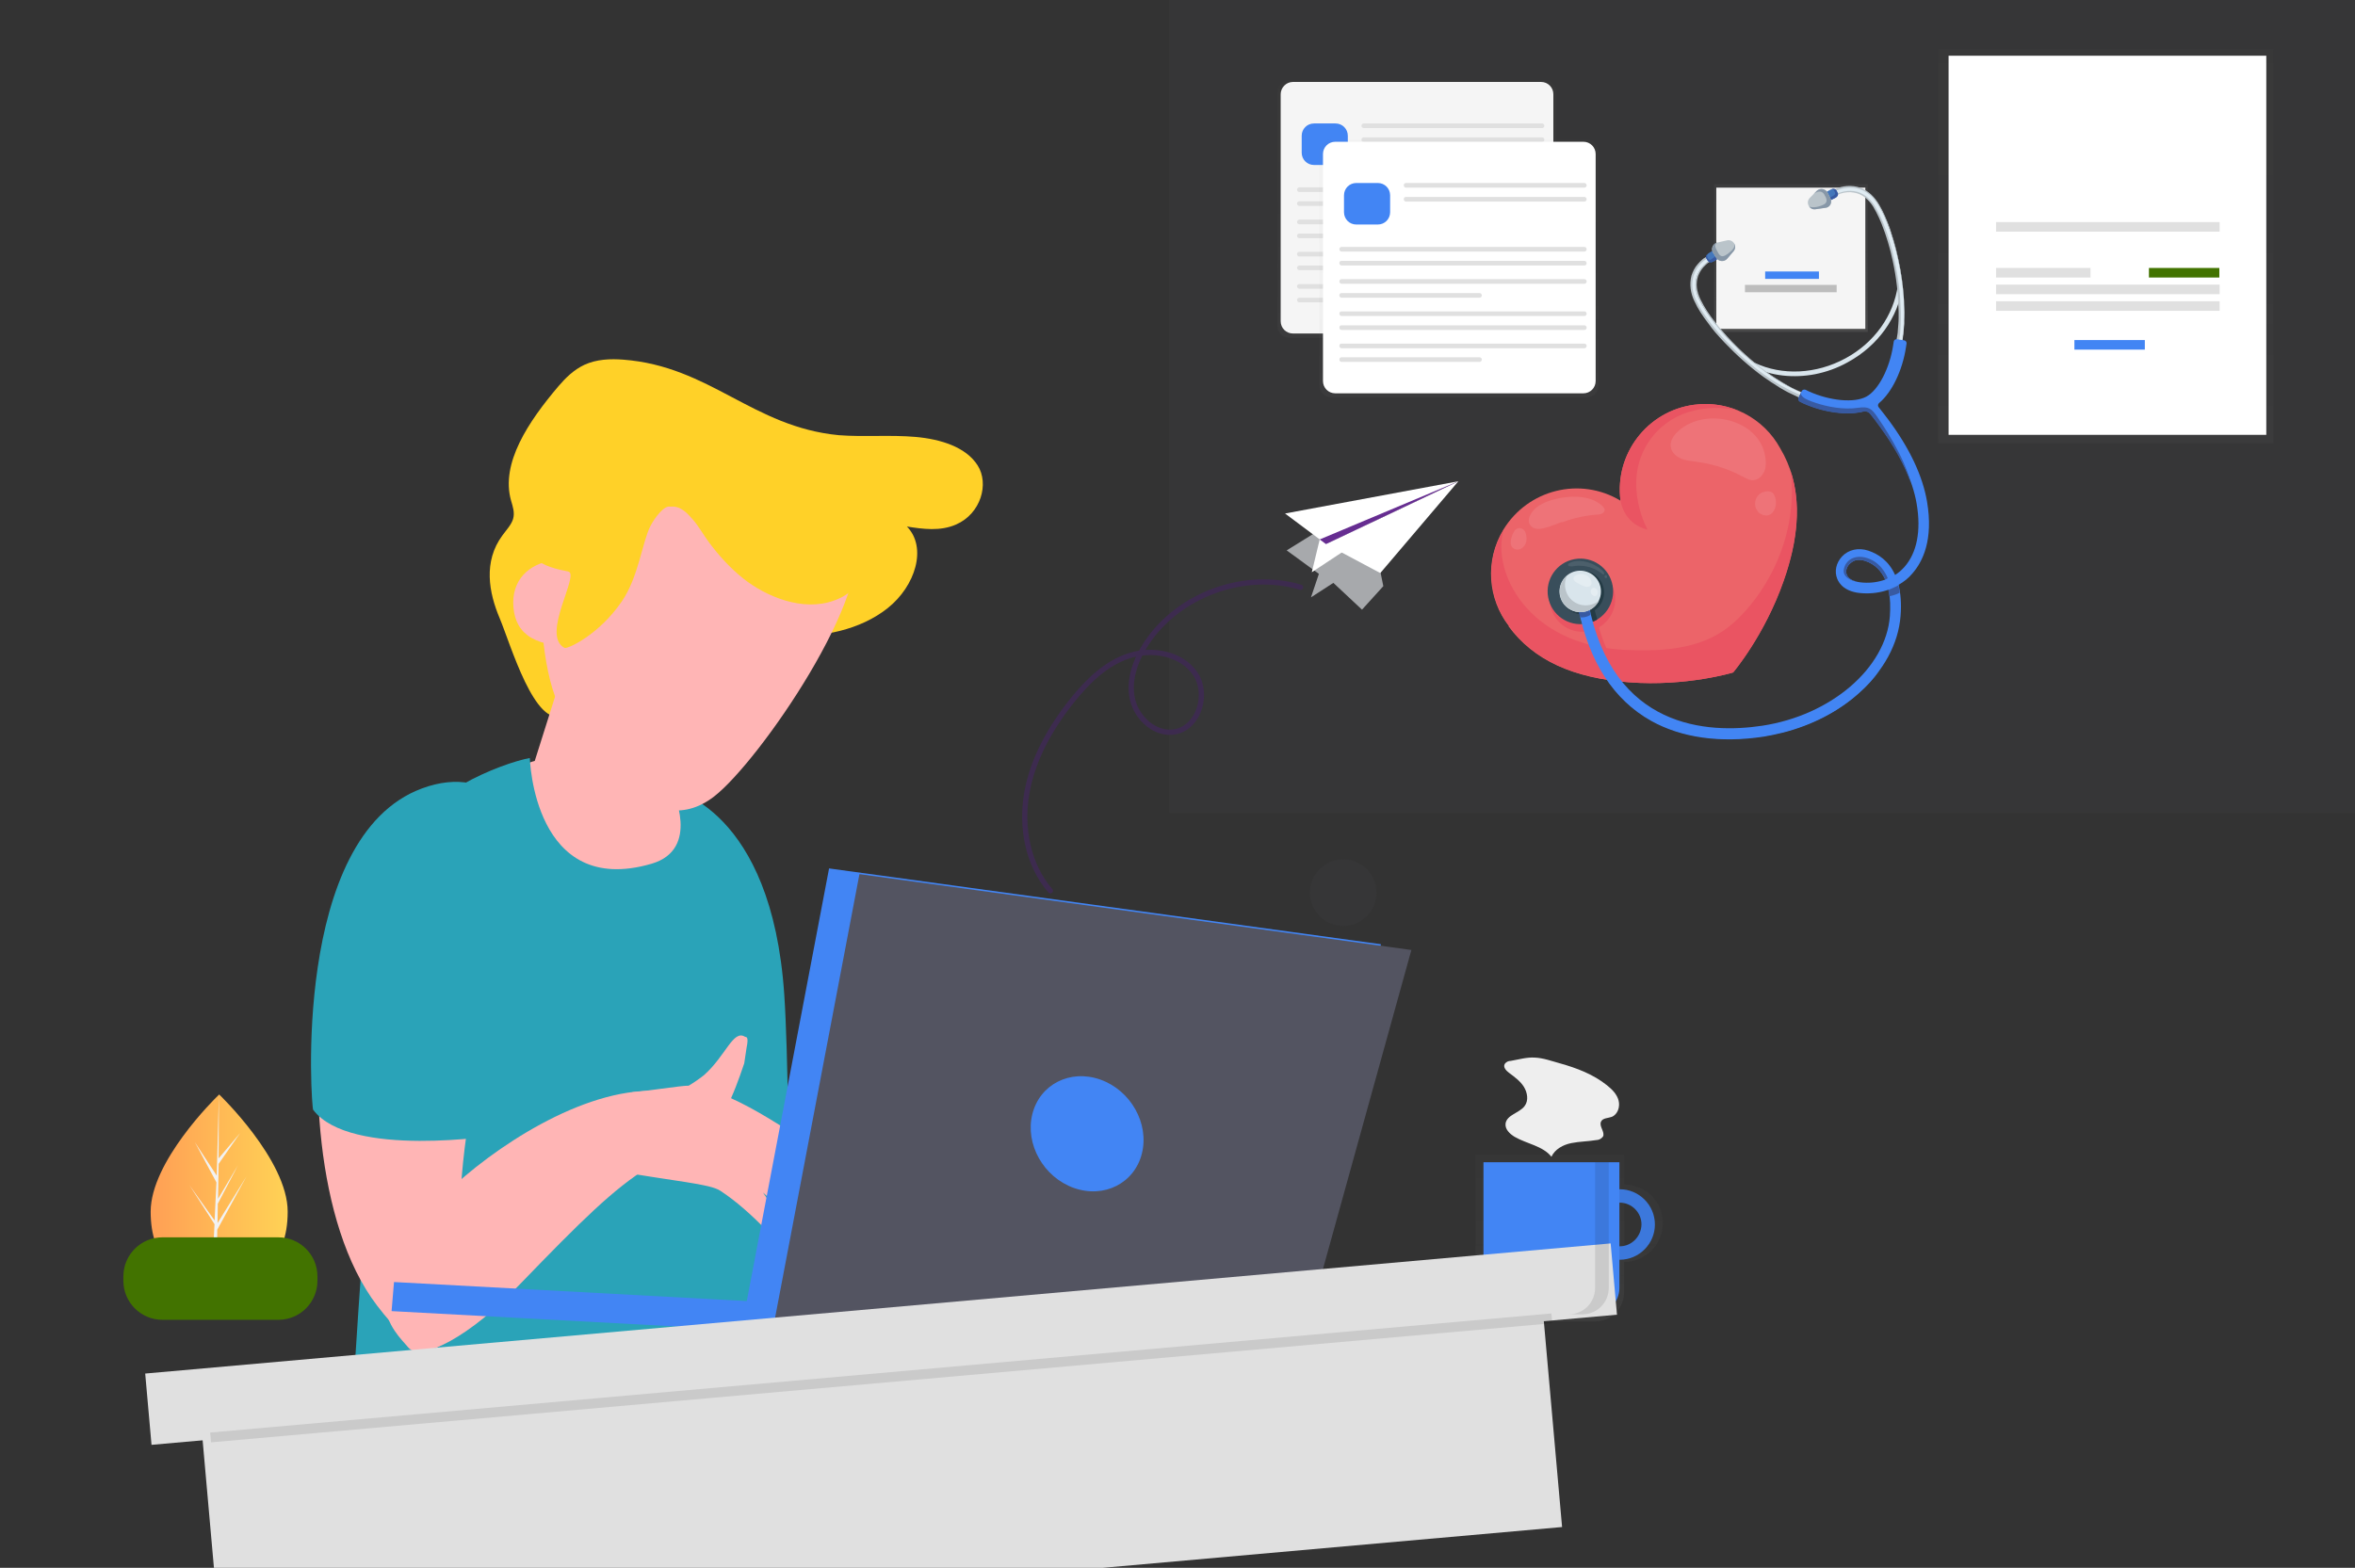 <svg width="449" height="299" viewBox="0 0 449 299" fill="none" xmlns="http://www.w3.org/2000/svg">
<rect x="0" y="0" width="449" height="299" fill="#333333" stroke="none"/>
<g clip-path="url(#clip0)">
<path opacity="0.1" d="M449.052 0H222.938V155.074H449.052V0Z" fill="#535461"/>
<g opacity="0.5">
<path opacity="0.5" d="M245.889 15.262H294.442C295.743 15.262 296.784 16.303 296.784 17.606V62.091C296.784 63.393 295.743 64.435 294.442 64.435H245.889C244.588 64.435 243.547 63.393 243.547 62.091V17.606C243.547 16.303 244.588 15.262 245.889 15.262Z" fill="url(#paint0_linear)"/>
</g>
<path d="M246.513 15.627H293.817C295.118 15.627 296.159 16.669 296.159 17.971V61.258C296.159 62.561 295.118 63.602 293.817 63.602H246.513C245.212 63.602 244.171 62.561 244.171 61.258V17.971C244.171 16.721 245.212 15.627 246.513 15.627Z" fill="#F5F5F5"/>
<path d="M250.52 23.545H254.631C255.932 23.545 256.972 24.587 256.972 25.889V29.119C256.972 30.421 255.932 31.463 254.631 31.463H250.52C249.219 31.463 248.178 30.421 248.178 29.119V25.889C248.178 24.587 249.219 23.545 250.52 23.545Z" fill="#4285F4"/>
<path d="M259.992 23.545H294.026C294.234 23.545 294.442 23.753 294.442 23.962V24.014C294.442 24.222 294.234 24.43 294.026 24.43H259.992C259.783 24.43 259.575 24.222 259.575 24.014V23.962C259.575 23.753 259.783 23.545 259.992 23.545Z" fill="#E0E0E0"/>
<path d="M259.992 26.201H294.026C294.234 26.201 294.442 26.41 294.442 26.618V26.67C294.442 26.878 294.234 27.087 294.026 27.087H259.992C259.783 27.087 259.575 26.878 259.575 26.67V26.618C259.575 26.357 259.783 26.201 259.992 26.201Z" fill="#E0E0E0"/>
<path d="M247.709 35.734H294.025C294.233 35.734 294.441 35.943 294.441 36.151V36.203C294.441 36.412 294.233 36.62 294.025 36.62H247.709C247.501 36.62 247.293 36.412 247.293 36.203V36.151C247.293 35.943 247.501 35.734 247.709 35.734Z" fill="#E0E0E0"/>
<path d="M247.709 38.391H294.025C294.233 38.391 294.441 38.599 294.441 38.807V38.859C294.441 39.068 294.233 39.276 294.025 39.276H247.709C247.501 39.276 247.293 39.068 247.293 38.859V38.807C247.293 38.547 247.501 38.391 247.709 38.391Z" fill="#E0E0E0"/>
<path d="M247.709 41.881H294.025C294.233 41.881 294.441 42.089 294.441 42.298V42.35C294.441 42.558 294.233 42.766 294.025 42.766H247.709C247.501 42.766 247.293 42.558 247.293 42.35V42.298C247.293 42.089 247.501 41.881 247.709 41.881Z" fill="#E0E0E0"/>
<path d="M247.709 44.537H274.041C274.25 44.537 274.458 44.745 274.458 44.954V45.006C274.458 45.214 274.25 45.423 274.041 45.423H247.709C247.501 45.423 247.293 45.214 247.293 45.006V44.954C247.293 44.693 247.501 44.537 247.709 44.537Z" fill="#E0E0E0"/>
<path d="M247.709 48.027H294.025C294.233 48.027 294.441 48.236 294.441 48.444V48.496C294.441 48.705 294.233 48.913 294.025 48.913H247.709C247.501 48.913 247.293 48.705 247.293 48.496V48.444C247.293 48.184 247.501 48.027 247.709 48.027Z" fill="#E0E0E0"/>
<path d="M247.709 50.633H294.025C294.233 50.633 294.441 50.841 294.441 51.05V51.102C294.441 51.31 294.233 51.518 294.025 51.518H247.709C247.501 51.518 247.293 51.31 247.293 51.102V51.05C247.293 50.841 247.501 50.633 247.709 50.633Z" fill="#E0E0E0"/>
<path d="M247.709 54.174H294.025C294.233 54.174 294.441 54.382 294.441 54.591V54.643C294.441 54.851 294.233 55.059 294.025 55.059H247.709C247.501 55.059 247.293 54.851 247.293 54.643V54.591C247.293 54.33 247.501 54.174 247.709 54.174Z" fill="#E0E0E0"/>
<path d="M247.709 56.779H274.041C274.25 56.779 274.458 56.988 274.458 57.196V57.248C274.458 57.456 274.25 57.665 274.041 57.665H247.709C247.501 57.665 247.293 57.456 247.293 57.248V57.196C247.293 56.988 247.501 56.779 247.709 56.779Z" fill="#E0E0E0"/>
<g opacity="0.5">
<path opacity="0.5" d="M253.902 26.617H302.456C303.757 26.617 304.797 27.659 304.797 28.961V73.447C304.797 74.749 303.757 75.791 302.456 75.791H253.902C252.601 75.791 251.561 74.749 251.561 73.447V28.961C251.561 27.659 252.601 26.617 253.902 26.617Z" fill="url(#paint1_linear)"/>
</g>
<path d="M254.579 27.035H301.883C303.184 27.035 304.225 28.077 304.225 29.379V72.666C304.225 73.969 303.184 75.011 301.883 75.011H254.579C253.278 75.011 252.237 73.969 252.237 72.666V29.379C252.237 28.077 253.278 27.035 254.579 27.035Z" fill="white"/>
<path d="M258.586 34.9H262.697C263.998 34.9 265.039 35.942 265.039 37.245V40.474C265.039 41.776 263.998 42.818 262.697 42.818H258.586C257.285 42.818 256.244 41.776 256.244 40.474V37.245C256.244 35.942 257.285 34.9 258.586 34.9Z" fill="#4285F4"/>
<path d="M268.057 34.9H302.091C302.299 34.9 302.507 35.109 302.507 35.317V35.369C302.507 35.578 302.299 35.786 302.091 35.786H268.057C267.849 35.786 267.641 35.578 267.641 35.369V35.317C267.641 35.109 267.797 34.9 268.057 34.9Z" fill="#E0E0E0"/>
<path d="M268.057 37.559H302.091C302.299 37.559 302.507 37.767 302.507 37.975V38.027C302.507 38.236 302.299 38.444 302.091 38.444H268.057C267.849 38.444 267.641 38.236 267.641 38.027V37.975C267.641 37.715 267.797 37.559 268.057 37.559Z" fill="#E0E0E0"/>
<path d="M255.776 47.09H302.091C302.299 47.09 302.507 47.298 302.507 47.507V47.559C302.507 47.767 302.299 47.975 302.091 47.975H255.776C255.568 47.975 255.359 47.767 255.359 47.559V47.507C255.359 47.298 255.515 47.09 255.776 47.09Z" fill="#E0E0E0"/>
<path d="M255.776 49.746H302.091C302.299 49.746 302.507 49.955 302.507 50.163V50.215C302.507 50.423 302.299 50.632 302.091 50.632H255.776C255.568 50.632 255.359 50.423 255.359 50.215V50.163C255.359 49.902 255.515 49.746 255.776 49.746Z" fill="#E0E0E0"/>
<path d="M255.776 53.236H302.091C302.299 53.236 302.507 53.445 302.507 53.653V53.705C302.507 53.913 302.299 54.122 302.091 54.122H255.776C255.568 54.122 255.359 53.913 255.359 53.705V53.653C255.359 53.445 255.515 53.236 255.776 53.236Z" fill="#E0E0E0"/>
<path d="M255.776 55.893H282.108C282.316 55.893 282.524 56.101 282.524 56.309V56.361C282.524 56.57 282.316 56.778 282.108 56.778H255.776C255.568 56.778 255.359 56.57 255.359 56.361V56.309C255.359 56.049 255.515 55.893 255.776 55.893Z" fill="#E0E0E0"/>
<path d="M255.776 59.383H302.091C302.299 59.383 302.507 59.591 302.507 59.8V59.852C302.507 60.06 302.299 60.268 302.091 60.268H255.776C255.568 60.268 255.359 60.06 255.359 59.852V59.8C255.359 59.591 255.515 59.383 255.776 59.383Z" fill="#E0E0E0"/>
<path d="M255.776 62.041H302.091C302.299 62.041 302.507 62.249 302.507 62.458V62.51C302.507 62.718 302.299 62.927 302.091 62.927H255.776C255.568 62.927 255.359 62.718 255.359 62.51V62.458C255.359 62.197 255.515 62.041 255.776 62.041Z" fill="#E0E0E0"/>
<path d="M255.776 65.529H302.091C302.299 65.529 302.507 65.738 302.507 65.946V65.998C302.507 66.207 302.299 66.415 302.091 66.415H255.776C255.568 66.415 255.359 66.207 255.359 65.998V65.946C255.359 65.686 255.515 65.529 255.776 65.529Z" fill="#E0E0E0"/>
<path d="M255.776 68.135H282.108C282.316 68.135 282.524 68.343 282.524 68.552V68.604C282.524 68.812 282.316 69.02 282.108 69.02H255.776C255.568 69.02 255.359 68.812 255.359 68.604V68.552C255.359 68.343 255.515 68.135 255.776 68.135Z" fill="#E0E0E0"/>
<path d="M356.109 35.109H326.811V63.29H356.109V35.109Z" fill="url(#paint2_linear)"/>
<path d="M355.64 35.787H327.227V62.718H355.64V35.787Z" fill="#F5F5F5"/>
<path d="M346.794 51.777H336.542V53.184H346.794V51.777Z" fill="#4285F4"/>
<path d="M350.177 54.33H332.691V55.736H350.177V54.33Z" fill="#BDBDBD"/>
<g opacity="0.5">
<path opacity="0.5" d="M433.44 9.377H369.535V84.544H433.44V9.377Z" fill="url(#paint3_linear)"/>
</g>
<path d="M432.087 10.627H371.513V82.929H432.087V10.627Z" fill="white"/>
<path d="M423.188 42.35H380.567V44.173H423.188V42.35Z" fill="#E0E0E0"/>
<path d="M423.188 54.279H380.567V56.102H423.188V54.279Z" fill="#E0E0E0"/>
<path d="M423.188 57.455H380.567V59.278H423.188V57.455Z" fill="#E0E0E0"/>
<path d="M398.573 51.102H380.567V52.925H398.573V51.102Z" fill="#E0E0E0"/>
<path d="M423.136 51.102H409.71V52.925H423.136V51.102Z" fill="#427300"/>
<path d="M408.929 64.853H395.503V66.677H408.929V64.853Z" fill="#4285F4"/>
<path opacity="0.1" d="M244.276 197.058C247.782 197.058 250.624 194.212 250.624 190.703C250.624 187.193 247.782 184.348 244.276 184.348C240.769 184.348 237.927 187.193 237.927 190.703C237.927 194.212 240.769 197.058 244.276 197.058Z" fill="#535461"/>
<path opacity="0.1" d="M256.088 176.587C259.594 176.587 262.437 173.742 262.437 170.232C262.437 166.722 259.594 163.877 256.088 163.877C252.582 163.877 249.739 166.722 249.739 170.232C249.739 173.742 252.582 176.587 256.088 176.587Z" fill="#535461"/>
<path d="M77.938 247.257C77.938 247.257 79.106 193.758 78.925 189.832C78.118 174.735 77.931 161.331 85.464 155.416C89.677 152.085 94.847 147.645 101.312 145.306C104.767 144.047 120.157 145.249 128.368 151.021C133.843 154.869 137.301 171.468 138.8 182.417C140.691 196.243 139.665 234.027 139.665 234.027C133.554 248.281 85.755 256.551 77.938 247.257Z" fill="#FFB5B5"/>
<path d="M128.166 150.649C128.166 150.649 133.685 161.95 124.232 164.721C101.697 171.31 101.015 144.556 101.015 144.556C95.689 145.554 79.872 151.57 77.519 160.995C71.735 183.944 66.31 282.248 66.31 282.248L150.383 283.595C150.383 283.595 150.998 211.289 149.525 189.659C147.131 154.113 128.166 150.649 128.166 150.649Z" fill="#2AA3B8"/>
<path d="M107.502 136.39C102.027 139.199 97.302 122.726 95.263 117.893C93.205 113.032 92.102 107.105 95.781 102.118C96.525 101.086 97.489 100.089 97.823 98.973C98.177 97.77 97.767 96.594 97.443 95.486C95.404 88.357 100.762 80.379 106.49 73.636C107.84 72.059 109.41 70.517 111.394 69.585C113.77 68.483 116.415 68.406 118.848 68.592C135.379 69.852 143.488 81.419 159.921 82.994C164.709 83.368 169.744 82.897 174.57 83.327C179.396 83.756 184.175 85.264 186.397 88.758C188.62 92.253 187.024 97.948 182.3 100.023C179.263 101.36 175.935 100.893 172.914 100.416C176.812 104.42 174.533 111.754 169.266 115.959C163.999 120.164 156.646 121.593 150.187 121.234C145.35 120.961 140.644 119.791 135.692 120.67C127.165 122.153 115.336 132.337 107.502 136.39Z" fill="#FFD128"/>
<path d="M116.363 161.724C102.853 158.781 101.827 145.523 101.827 145.523L107.883 126.345C109.029 120.68 115.775 118.094 122.36 120.424C128.95 122.721 130.159 130.395 129.045 136.067L126.495 157.04C125.323 162.667 119.955 162.493 116.363 161.724Z" fill="#FFB5B5"/>
<path d="M136.174 151.878C123.94 161.41 111.909 143.104 107.51 136.354C100.954 126.264 99.893 87.842 119.135 81.428C138.377 75.013 158.458 90.732 162.811 101.721C167.164 112.709 144.766 145.206 136.174 151.878Z" fill="#FFB5B5"/>
<path d="M114.654 113.719C115.115 118.932 113.179 123.151 110.658 123.237C102.132 123.516 98.354 121.067 97.893 115.854C97.432 110.641 100.849 107.449 105.502 106.878C110.137 106.279 114.212 108.534 114.654 113.719Z" fill="#FFB5B5"/>
<path d="M165.236 99.513C163.278 93.81 157.923 89.187 152.251 86.186C147.098 83.421 141.349 81.323 135.764 79.411C130.458 77.605 124.502 75.836 118.655 75.749C107.566 75.629 104.173 88.11 103.739 96.181C103.498 100.295 99.452 103.112 102.148 106.471C103.283 107.908 106.384 108.614 108.328 108.991C110.659 109.456 103.024 121.132 107.631 123.557C108.182 123.832 114.2 121.069 118.547 114.703C121.742 110.065 122.459 103.308 124.005 100.329C124.78 98.807 126.648 96.266 127.838 96.632C129.76 96.418 131.037 97.875 132.085 99.07C133.264 100.416 134.132 102.043 135.229 103.506C137.101 105.996 139.202 108.323 141.692 110.313C145.998 113.74 153.035 116.741 159.08 114.505C162.339 113.339 164.18 111.121 165.152 108.549C165.343 108.413 165.502 108.24 165.556 108.019C165.83 106.915 165.988 105.892 166.043 104.822C166.256 103.154 166.224 101.419 166.11 99.802C166.001 99.394 165.504 99.323 165.236 99.513C165.356 99.791 165.438 100.097 165.487 100.366L165.159 103.389C165.224 104.738 165.109 106.093 164.781 107.418C164.776 107.482 164.732 107.574 164.726 107.639L164.683 107.73L164.672 107.86C164.721 107.703 164.77 107.547 164.819 107.391C165.584 105.149 165.634 102.869 165.613 100.58C165.967 101.904 166.103 103.263 166.054 104.693C165.873 105.974 165.622 107.245 165.163 108.42C164.934 108.583 164.606 108.634 164.322 108.593C164.453 108.318 164.623 108.016 164.683 107.73L165.197 103.362C165.17 102.835 165.11 102.271 165.012 101.735C165.067 101.089 165.05 100.434 165.105 99.788C165.04 99.713 165.122 99.594 165.236 99.513Z" fill="#FFD128"/>
<path fill-rule="evenodd" clip-rule="evenodd" d="M90.638 152.846C85.241 152.554 68.384 147.616 62.007 185.891C59.064 203.461 59.844 233.211 71.905 249.005C85.228 266.497 88.836 252.989 87.854 235.207C87.253 224.057 89.284 211.805 94.045 187.817C97.851 168.666 95.945 153.229 90.638 152.846Z" fill="#FFB5B5"/>
<path fill-rule="evenodd" clip-rule="evenodd" d="M77.812 256.941C75.426 254.007 65.794 246.434 85.005 227.588C93.895 218.942 111.078 207.522 125.043 208.054C140.451 208.646 134.198 215.974 123.619 222.609C116.988 226.714 110.872 232.765 99.102 244.944C89.792 254.787 80.199 259.876 77.812 256.941Z" fill="#FFB5B5"/>
<path fill-rule="evenodd" clip-rule="evenodd" d="M94.955 216.486C94.955 216.486 92.185 193.806 99.412 167.418C102.421 156.429 94.003 145.326 80.467 150.356C55.41 159.615 59.409 211.61 59.705 211.645C66.718 221.009 94.955 216.486 94.955 216.486Z" fill="#2AA3B8"/>
<path fill-rule="evenodd" clip-rule="evenodd" d="M153.345 217.612C155.397 218.947 165.482 227.114 164.519 228.509C164.216 228.9 161.605 226.76 160.549 226.114C158.016 224.469 155.248 222.345 152.603 221.144C151.871 220.824 151.032 220.119 150.361 219.757C150.266 219.731 149.523 219.052 149.528 219.231C149.505 219.521 150.529 220.099 150.691 220.262C151.725 221.199 152.754 221.956 153.754 222.824C156.784 225.316 159.937 227.724 162.391 230.889C163.402 232.115 164.676 233.711 164.658 235.188C164.646 235.837 150.58 224.916 149.753 224.569C149.658 224.543 148.914 223.865 148.892 224.155C148.897 224.334 149.545 224.987 149.612 225.124C150.3 226.024 153.111 229.583 155.782 232.689C157.084 234.173 161.353 240.208 161.039 241.248C160.809 241.955 160.037 241.388 159.685 241.172C158.41 240.585 151.927 233.052 149.288 231.023C148.388 230.36 147.634 229.323 146.795 228.618C146.343 228.197 145.471 227.424 145.471 227.424C145.471 227.424 146.13 228.435 146.521 228.898C147.242 229.867 147.991 230.725 148.712 231.694C150.936 234.558 152.6 237.624 154.236 240.801C154.639 241.623 155.208 242.787 154.956 243.785C154.726 244.493 148.427 236.833 146.063 234.523C143.307 231.75 140.462 229.13 137.32 227.081C135.268 225.746 128.812 225.335 116.204 223.115C111.495 222.236 119.999 208.329 120.564 208.306C121.476 208.32 130.361 206.967 131.307 207.049C132.264 206.482 133.372 205.72 134.201 205.058C138.394 201.35 139.78 196.276 142.056 197.732C142.185 197.826 142.834 197.471 142.339 199.825C142.311 199.936 142.081 201.651 141.895 202.786C141.895 202.786 140.571 206.809 139.422 209.339L139.394 209.45C144.047 211.559 148.727 214.565 153.345 217.612Z" fill="#FFB5B5"/>
<path d="M202.496 256.937L202.959 251.393L75.121 244.498L74.658 250.043L202.496 256.937Z" fill="#4285F4"/>
<path fill-rule="evenodd" clip-rule="evenodd" d="M141.393 253.329L158.068 165.617L263.301 180.081L241.006 260.542L141.393 253.329Z" fill="#4285F4"/>
<path fill-rule="evenodd" clip-rule="evenodd" d="M147.184 254.419L163.858 166.707L269.091 181.17L246.796 261.631L147.184 254.419Z" fill="#535461"/>
<path d="M196.819 212.495C195.413 218.197 198.953 224.489 204.725 226.548C210.496 228.607 216.315 225.653 217.721 219.951C219.127 214.248 215.588 207.956 209.816 205.897C204.044 203.838 198.225 206.792 196.819 212.495Z" fill="#4285F4"/>
<path d="M54.85 231.073C54.85 240.919 49.021 244.357 41.788 244.357C41.632 244.357 41.475 244.357 41.267 244.357C40.955 244.357 40.591 244.357 40.278 244.304C33.773 243.836 28.726 240.241 28.726 231.073C28.726 221.593 40.799 209.664 41.736 208.779C41.788 208.727 41.788 208.727 41.788 208.727C41.788 208.727 54.85 221.228 54.85 231.073Z" fill="url(#paint4_linear)"/>
<path d="M41.319 242.846L46.107 236.178L41.319 243.575V244.357C41.007 244.357 40.643 244.357 40.331 244.304L40.851 234.459V234.407L40.903 233.47L36.115 226.021L40.903 232.74V232.949L41.267 225.5L37.156 217.842L41.319 224.197L41.736 208.779V208.727V208.779L41.684 220.916L45.795 216.071L41.684 221.958L41.579 228.625L45.378 222.218L41.527 229.563L41.475 233.261L46.992 224.354L41.423 234.511L41.319 242.846Z" fill="#F2F2F2"/>
<path d="M30.964 235.971H53.081C57.192 235.971 60.523 239.304 60.523 243.42V244.253C60.523 248.368 57.192 251.702 53.081 251.702H30.964C26.853 251.702 23.523 248.368 23.523 244.253V243.42C23.523 239.304 26.853 235.971 30.964 235.971Z" fill="#427300"/>
<g opacity="0.7">
<path opacity="0.7" d="M309.689 225.916V220.238H281.327V246.492C281.327 249.565 283.825 252.014 286.843 252.014H304.121C307.191 252.014 309.637 249.513 309.637 246.492V240.658C313.696 240.658 317.027 237.376 317.027 233.261C317.079 229.25 313.8 225.916 309.689 225.916ZM309.689 237.845V228.781C312.187 228.781 314.216 230.813 314.216 233.313C314.216 235.813 312.187 237.845 309.689 237.845Z" fill="url(#paint5_linear)"/>
</g>
<path d="M308.805 226.803C305.11 226.803 302.092 229.824 302.092 233.522C302.092 237.221 305.11 240.242 308.805 240.242C312.5 240.242 315.518 237.221 315.518 233.522C315.518 229.824 312.5 226.803 308.805 226.803ZM308.805 237.69C306.515 237.69 304.642 235.814 304.642 233.522C304.642 231.23 306.515 229.355 308.805 229.355C311.095 229.355 312.968 231.23 312.968 233.522C312.916 235.814 311.095 237.69 308.805 237.69Z" fill="#4285F4"/>
<path opacity="0.1" d="M308.805 226.803C305.11 226.803 302.092 229.824 302.092 233.522C302.092 237.221 305.11 240.242 308.805 240.242C312.5 240.242 315.518 237.221 315.518 233.522C315.518 229.824 312.5 226.803 308.805 226.803ZM308.805 237.69C306.515 237.69 304.642 235.814 304.642 233.522C304.642 231.23 306.515 229.355 308.805 229.355C311.095 229.355 312.968 231.23 312.968 233.522C312.916 235.814 311.095 237.69 308.805 237.69Z" fill="black"/>
<path d="M282.889 221.645H308.753V245.606C308.753 248.419 306.463 250.711 303.653 250.711H287.937C285.127 250.711 282.837 248.419 282.837 245.606V221.645H282.889Z" fill="#4285F4"/>
<path d="M28.888 275.545L308.289 250.727L307.084 237.132L27.683 261.95L28.888 275.545Z" fill="#E0E0E0"/>
<path d="M42.112 313.935L297.823 291.221L293.913 247.116L38.202 269.83L42.112 313.935Z" fill="#E0E0E0"/>
<path opacity="0.1" d="M40.236 275.072L295.947 252.357L295.782 250.489L40.07 273.204L40.236 275.072Z" fill="black"/>
<path opacity="0.1" d="M304.121 221.645V245.606C304.121 248.419 301.883 250.659 299.073 250.659H301.675C304.485 250.659 306.723 248.419 306.723 245.606V221.645H304.121Z" fill="black"/>
<path d="M288.04 202.32C287.572 202.32 287.156 202.528 286.895 202.893C286.531 203.518 287.156 204.195 287.728 204.612C288.769 205.393 289.862 206.174 290.538 207.268C291.215 208.362 291.475 209.873 290.694 210.915C289.706 212.269 287.312 212.581 287.052 214.248C286.895 215.342 287.832 216.228 288.769 216.801C291.111 218.155 294.129 218.52 295.794 220.603C296.471 219.145 298.032 218.311 299.593 217.999C301.154 217.686 302.768 217.686 304.329 217.426C304.849 217.426 305.318 217.165 305.63 216.749C306.046 215.863 304.797 214.769 305.266 213.884C305.578 213.207 306.567 213.259 307.295 212.998C308.44 212.529 308.908 211.071 308.596 209.873C308.284 208.675 307.347 207.737 306.358 206.956C303.756 204.872 300.582 203.674 297.408 202.788C295.898 202.372 294.181 201.747 292.62 201.695C291.163 201.59 289.497 202.059 288.04 202.32Z" fill="#EEEEEE"/>
<path d="M263.739 111.786L259.679 116.266L254.215 111.161L249.948 113.922L251.457 109.442L245.316 104.962L260.46 95.586L263.739 111.786Z" fill="#A7A9AC"/>
<path d="M251.613 102.879L250.104 109.13L256.817 104.702L251.613 102.879Z" fill="white"/>
<path d="M252.81 103.764L278.049 91.783L263.166 109.286L252.81 103.764Z" fill="white"/>
<path d="M278.049 91.783L245.004 97.93L252.81 103.764L278.049 91.783Z" fill="white"/>
<path d="M252.81 103.764L251.613 102.878L278.05 91.783L252.81 103.764Z" fill="#662D91"/>
<path d="M247.97 111.994C237.302 108.817 224.812 113.349 218.619 122.621C216.538 125.798 215.081 129.653 215.913 133.351C216.746 137.05 220.389 140.279 224.083 139.55C228.663 138.665 230.484 132.205 227.83 128.403C225.176 124.6 219.66 123.61 215.237 125.069C210.813 126.528 207.327 129.966 204.412 133.612C200.301 138.769 196.919 144.707 195.774 151.218C194.629 157.73 195.93 164.866 200.249 169.867" stroke="#3D2B4F" stroke-miterlimit="10" stroke-linecap="round" stroke-linejoin="round"/>
<path d="M339.404 85.481C336.281 79.751 329.828 76.261 322.959 77.198C314.06 78.397 307.816 86.575 308.96 95.482C301.259 90.846 291.319 93.347 286.635 101.004C283.045 106.942 283.669 114.235 287.676 119.392L287.624 119.444C292.36 125.903 299.958 129.341 310.574 130.123C321.554 130.956 330.401 128.247 330.401 128.247C330.401 128.247 336.385 121.215 340.028 110.797C343.567 100.743 343.515 92.357 339.404 85.481Z" fill="#EC6469"/>
<path d="M287.728 119.391C292.412 125.903 300.01 129.289 310.626 130.122C321.606 130.956 330.453 128.247 330.453 128.247C330.453 128.247 336.438 121.215 340.08 110.797C342.891 102.827 343.359 95.899 341.433 89.908C342.943 103.452 335.865 114.13 330.349 118.923C325.197 123.402 318.38 124.392 309.533 123.923C291.163 122.934 284.346 108.973 286.688 101.056C283.097 106.89 283.773 114.182 287.728 119.391Z" fill="#EA5462"/>
<path d="M307.865 115.313C308.452 111.911 306.173 108.677 302.775 108.089C299.376 107.501 296.145 109.782 295.558 113.184C294.97 116.586 297.249 119.82 300.648 120.408C304.046 120.996 307.277 118.715 307.865 115.313Z" fill="#EA5462"/>
<path d="M304.485 118.402C304.485 118.402 305.63 122.674 306.723 124.497L304.277 124.966L302.144 118.454L304.485 118.402Z" fill="#EA5462"/>
<path d="M331.494 78.344C328.892 77.25 325.978 76.781 322.959 77.198C314.06 78.396 307.816 86.574 308.961 95.481C309.689 99.076 312.135 100.534 314.112 101.003C314.112 101.003 309.377 92.512 313.956 84.855C318.692 77.041 327.799 77.25 331.494 78.344Z" fill="#EA5462"/>
<path opacity="0.1" d="M336.646 87.876C336.177 80.011 325.145 77.406 319.941 82.251C319.108 83.032 318.38 84.074 318.536 85.168C318.64 86.21 319.525 87.043 320.513 87.46C321.502 87.876 322.543 87.929 323.584 88.085C326.602 88.502 329.568 89.439 332.274 90.898C332.899 91.21 333.523 91.627 334.2 91.575C335.033 91.575 335.761 91.002 336.177 90.273C336.646 89.596 336.698 88.71 336.646 87.876Z" fill="white"/>
<path opacity="0.1" d="M335.397 94.283C335.969 93.763 337.374 93.398 337.999 94.023C338.259 94.283 338.363 94.596 338.467 94.909C339.039 96.732 337.79 99.284 335.553 97.93C335.293 97.773 335.136 97.565 334.98 97.305C334.356 96.367 334.564 95.013 335.397 94.283Z" fill="white"/>
<path opacity="0.1" d="M298.032 99.545C300.113 98.763 302.351 98.294 304.537 98.138C304.849 98.138 305.161 98.086 305.474 97.93C305.734 97.773 305.994 97.461 305.942 97.148C305.89 96.94 305.734 96.732 305.578 96.575C303.6 94.596 300.165 94.492 297.511 94.961C296.002 95.273 294.441 95.69 293.14 96.627C292.099 97.357 290.746 99.18 291.943 100.378C292.516 100.951 293.504 100.951 294.285 100.743C295.482 100.482 296.627 99.961 297.772 99.545C297.876 99.597 297.928 99.597 298.032 99.545Z" fill="white"/>
<path opacity="0.1" d="M288.3 104.337C288.665 104.806 289.341 104.91 289.861 104.701C290.382 104.493 290.798 103.972 290.954 103.451C291.11 102.878 291.058 102.305 290.902 101.732C290.642 100.743 289.497 100.274 288.769 101.211C288.248 101.993 287.676 103.555 288.3 104.337Z" fill="white"/>
<path d="M346.066 71.365C341.954 72.146 337.791 71.73 334.148 69.959L334.513 69.177C339.769 71.677 346.274 71.365 351.842 68.344C357.358 65.375 361.053 60.166 361.834 54.435L362.718 54.54C361.938 60.53 358.035 65.948 352.31 69.073C350.281 70.219 348.147 70.948 346.066 71.365Z" fill="#D9E5EC"/>
<path d="M345.025 76.262C344.973 76.262 344.869 76.262 344.817 76.262C335.45 73.137 325.719 62.927 323.117 57.249C321.347 53.342 323.273 50.373 325.51 49.019C325.719 48.915 325.979 48.967 326.135 49.175C326.239 49.383 326.187 49.644 325.979 49.748C324.053 50.894 322.388 53.447 323.897 56.885C326.447 62.406 335.918 72.408 345.077 75.429C345.286 75.481 345.442 75.741 345.338 76.002C345.286 76.106 345.182 76.21 345.025 76.262Z" fill="#DFEBF2"/>
<path d="M345.077 76.521C344.973 76.521 344.921 76.521 344.816 76.521C344.764 76.521 344.712 76.521 344.712 76.469L344.66 76.417L344.348 76.313L343.776 76.104C343.411 75.948 342.995 75.844 342.631 75.635C341.902 75.271 341.122 74.958 340.393 74.542C340.029 74.333 339.664 74.125 339.3 73.916L338.259 73.239C337.531 72.823 336.906 72.302 336.23 71.885C333.576 69.958 331.13 67.77 328.84 65.374C328.268 64.801 327.747 64.175 327.175 63.55C326.655 62.925 326.134 62.3 325.666 61.623C324.677 60.321 323.74 58.967 323.064 57.456C322.7 56.727 322.439 55.893 322.335 55.06C322.231 54.226 322.283 53.393 322.491 52.559C322.752 51.778 323.116 50.997 323.688 50.371C323.948 50.059 324.261 49.746 324.573 49.486C324.729 49.33 324.885 49.225 325.093 49.121L325.354 48.965L325.51 48.861C325.562 48.809 325.614 48.809 325.718 48.809C325.978 48.757 326.29 48.913 326.342 49.173C326.446 49.434 326.342 49.746 326.082 49.851C325.718 50.059 325.406 50.319 325.145 50.58C324.573 51.101 324.105 51.778 323.792 52.559C323.532 53.289 323.428 54.122 323.532 54.903C323.636 55.685 323.896 56.466 324.261 57.195C324.989 58.654 325.874 60.008 326.915 61.31C327.904 62.613 328.996 63.863 330.089 65.009C332.327 67.353 334.825 69.541 337.479 71.416C338.832 72.354 340.237 73.187 341.642 73.969L342.735 74.49C343.099 74.646 343.463 74.854 343.88 74.958L345.025 75.375C345.233 75.427 345.389 75.583 345.389 75.792C345.389 76 345.233 76.209 345.025 76.209L345.077 76.521ZM345.025 76.26C345.233 76.209 345.389 76.052 345.389 75.844C345.389 75.635 345.233 75.479 345.025 75.427L343.88 75.01C343.515 74.854 343.099 74.698 342.735 74.542L341.642 74.021C340.185 73.239 338.78 72.458 337.427 71.52C334.721 69.645 332.223 67.509 329.985 65.165C328.84 64.019 327.747 62.769 326.759 61.467C325.77 60.165 324.833 58.81 324.053 57.352C323.688 56.622 323.376 55.841 323.272 55.008C323.168 54.174 323.272 53.341 323.532 52.559C323.844 51.778 324.313 51.049 324.937 50.476C325.249 50.163 325.562 49.955 325.926 49.694C326.082 49.642 326.134 49.434 326.082 49.33C326.03 49.173 325.874 49.121 325.718 49.121C325.666 49.121 325.666 49.121 325.614 49.173L325.51 49.278L325.249 49.434C325.093 49.538 324.937 49.694 324.781 49.798C324.469 50.059 324.209 50.319 323.948 50.632C323.428 51.257 323.064 51.986 322.856 52.716C322.647 53.497 322.595 54.278 322.699 55.06C322.804 55.841 323.064 56.622 323.428 57.352C324.105 58.81 325.041 60.165 326.03 61.467C326.498 62.144 327.071 62.717 327.539 63.342C328.06 63.967 328.632 64.592 329.204 65.165C331.442 67.509 333.888 69.697 336.542 71.572C337.219 72.041 337.895 72.51 338.572 72.927L339.612 73.552C339.977 73.76 340.341 73.916 340.705 74.125C341.434 74.542 342.162 74.854 342.891 75.167C343.255 75.375 343.62 75.479 344.036 75.635L344.608 75.844C344.816 75.896 345.025 76 345.077 76L345.025 76.26Z" fill="#BAC4CA"/>
<path d="M327.279 49.487L326.706 49.852C326.29 50.112 325.717 49.956 325.457 49.539C325.197 49.122 325.353 48.549 325.77 48.289L326.342 47.924C326.758 47.664 327.331 47.82 327.591 48.237C327.851 48.654 327.695 49.227 327.279 49.487Z" fill="#4477BB"/>
<path d="M325.353 49.33L325.614 49.746C325.822 50.059 326.186 50.163 326.498 49.955L327.487 49.382C327.799 49.173 327.903 48.809 327.695 48.496C327.175 48.861 326.394 49.382 326.134 49.538C325.77 49.694 325.249 48.861 325.562 48.496C325.249 48.6 325.145 49.017 325.353 49.33Z" fill="#385AA2"/>
<path d="M327.227 49.174L326.603 48.184C326.134 47.455 326.551 46.465 327.435 46.257L329.257 45.84C330.454 45.58 331.338 46.986 330.506 47.924L329.309 49.33C328.736 50.008 327.644 49.903 327.227 49.174Z" fill="#BAC4CA"/>
<path d="M327.435 46.258C326.603 46.466 326.186 47.404 326.603 48.185L327.227 49.175C327.696 49.904 328.736 50.008 329.309 49.331L330.506 47.925C330.922 47.456 330.87 46.831 330.61 46.414C330.87 47.039 330.454 47.612 329.569 48.289C328.684 48.967 328.112 49.175 327.592 48.237C327.071 47.3 326.707 46.675 327.435 46.258Z" fill="#8797A7"/>
<path d="M361.886 67.615C361.834 67.615 361.782 67.615 361.678 67.615C361.47 67.562 361.314 67.302 361.366 67.094C363.76 57.77 360.481 44.382 357.202 39.225C355.173 36.1 352.103 36.1 350.125 37.09C349.917 37.194 349.657 37.09 349.553 36.881C349.448 36.673 349.553 36.412 349.761 36.308C352.103 35.162 355.641 35.11 357.983 38.757C361.366 44.018 364.696 57.717 362.25 67.302C362.198 67.458 362.042 67.562 361.886 67.615Z" fill="#DFEBF2"/>
<path d="M361.937 67.874C361.625 67.926 361.261 67.718 361.157 67.458C361.104 67.301 361.104 67.093 361.157 66.989L361.209 66.676L361.469 65.478C361.573 65.061 361.573 64.697 361.677 64.28C361.729 63.863 361.833 63.499 361.833 63.082C361.885 62.248 361.989 61.467 361.989 60.634V59.436L361.937 58.238C361.833 55.008 361.365 51.726 360.584 48.549C360.428 47.767 360.168 46.986 359.96 46.205C359.699 45.423 359.491 44.642 359.179 43.861C358.659 42.35 357.982 40.839 357.149 39.433C356.317 38.078 355.016 36.932 353.403 36.724C352.622 36.568 351.789 36.672 351.061 36.88C350.853 36.932 350.696 36.985 350.488 37.089L350.228 37.193C350.124 37.245 349.968 37.297 349.864 37.245C349.604 37.193 349.396 36.985 349.396 36.672C349.396 36.516 349.448 36.412 349.5 36.307C349.604 36.203 349.708 36.151 349.812 36.099C350.592 35.734 351.373 35.526 352.206 35.474C353.038 35.422 353.871 35.526 354.652 35.786C356.213 36.359 357.462 37.61 358.294 39.068C359.127 40.475 359.751 41.985 360.324 43.548C360.844 45.111 361.313 46.673 361.677 48.288C362.405 51.466 362.926 54.748 363.03 57.977C363.03 58.811 363.082 59.592 363.03 60.425C363.03 60.842 363.03 61.259 362.978 61.675L362.874 62.874L362.822 63.499L362.718 64.124L362.562 65.322C362.51 65.739 362.406 66.103 362.301 66.52L362.197 67.145C362.197 67.353 362.041 67.562 361.833 67.562L361.937 67.874ZM361.885 67.614C362.093 67.562 362.249 67.353 362.249 67.197L362.353 66.572C362.458 66.155 362.51 65.791 362.614 65.374L362.77 64.176L362.874 63.551L362.926 62.926L363.03 61.728C363.03 61.311 363.03 60.894 363.082 60.477C363.134 59.644 363.082 58.863 363.03 58.029C362.874 54.748 362.353 51.518 361.625 48.34C361.261 46.725 360.792 45.163 360.22 43.652C359.699 42.09 359.023 40.631 358.19 39.224C357.41 37.818 356.161 36.62 354.652 36.099C353.142 35.578 351.425 35.734 349.968 36.412C349.864 36.464 349.812 36.464 349.76 36.516C349.708 36.568 349.708 36.62 349.708 36.724C349.708 36.88 349.812 36.985 349.968 37.037C350.02 37.037 350.072 37.037 350.176 36.985L350.436 36.88C350.644 36.776 350.801 36.724 351.009 36.672C351.789 36.412 352.674 36.359 353.507 36.464C354.339 36.568 355.12 36.932 355.796 37.453C356.473 37.974 357.045 38.599 357.462 39.329C358.346 40.735 358.971 42.246 359.543 43.809C359.856 44.59 360.064 45.371 360.324 46.153C360.532 46.934 360.792 47.715 360.948 48.549C361.729 51.726 362.249 55.008 362.353 58.29L362.406 59.54V60.79C362.406 61.623 362.353 62.457 362.301 63.238C362.301 63.655 362.197 64.072 362.145 64.488C362.093 64.905 362.041 65.322 361.937 65.739L361.677 66.937L361.625 67.249C361.625 67.353 361.625 67.353 361.625 67.406C361.677 67.51 361.729 67.51 361.833 67.51L361.885 67.614Z" fill="#BAC4CA"/>
<path d="M349.24 38.078L349.812 37.766C350.28 37.557 350.436 36.984 350.228 36.568C350.02 36.099 349.448 35.943 349.031 36.151L348.459 36.464C347.991 36.672 347.834 37.245 348.043 37.662C348.251 38.13 348.771 38.287 349.24 38.078Z" fill="#4477BB"/>
<path d="M348.355 37.921C348.303 37.921 348.251 37.973 348.199 37.973C348.407 38.233 348.72 38.338 349.032 38.181L350.073 37.66C350.385 37.504 350.541 37.087 350.385 36.775L350.177 36.358C350.021 36.046 349.604 35.889 349.292 36.046L349.136 36.098C349.552 35.994 349.76 36.41 349.864 36.723C350.021 37.14 349.604 37.348 348.355 37.921Z" fill="#385AA2"/>
<path d="M348.98 37.818L348.459 36.776C348.095 35.995 347.002 35.787 346.378 36.412L345.077 37.714C344.192 38.599 344.921 40.058 346.17 39.902L347.991 39.641C348.876 39.589 349.396 38.651 348.98 37.818Z" fill="#BAC4CA"/>
<path d="M348.98 37.818L348.46 36.776C348.095 35.995 347.002 35.787 346.378 36.412L345.649 37.141C346.274 36.516 347.263 36.203 347.783 37.037C348.303 37.87 348.512 38.547 347.783 38.964C347.055 39.381 345.701 39.745 344.921 39.381C345.181 39.745 345.597 40.006 346.17 39.902L347.991 39.641C348.876 39.589 349.396 38.651 348.98 37.818Z" fill="#8797A7"/>
<path d="M303.039 118.79C306.353 117.836 308.268 114.373 307.315 111.055C306.362 107.737 302.903 105.821 299.588 106.775C296.273 107.729 294.358 111.192 295.311 114.51C296.264 117.828 299.724 119.744 303.039 118.79Z" fill="#394E5B"/>
<path d="M304.538 118.14C304.225 117.151 303.861 115.588 303.861 115.588L302.3 116.057L302.924 118.818C303.497 118.661 304.017 118.453 304.538 118.14Z" fill="#243B45"/>
<path d="M304.609 115.929C306.235 114.302 306.235 111.663 304.609 110.036C302.983 108.408 300.347 108.408 298.721 110.036C297.095 111.663 297.095 114.302 298.721 115.929C300.347 117.556 302.983 117.556 304.609 115.929Z" fill="#243B45"/>
<path d="M363.394 66.206L363.498 65.529C363.55 65.216 363.342 64.956 363.03 64.904L361.677 64.695C361.365 64.643 361.105 64.852 361.053 65.164L360.948 65.841C360.272 70.269 358.138 74.384 355.849 75.635C353.559 76.885 348.927 76.468 344.868 74.645L344.244 74.332C343.984 74.228 343.619 74.332 343.515 74.593L342.943 75.843C342.839 76.103 342.943 76.468 343.203 76.572L343.827 76.885C347.782 78.656 352.206 79.229 355.328 78.447C355.797 78.343 356.265 78.499 356.577 78.864C357.15 79.593 357.826 80.427 358.399 81.26C362.302 86.573 364.643 91.522 365.424 96.054C366.309 101.263 365.476 105.43 363.082 108.139C362.562 108.712 361.989 109.233 361.313 109.65C360.116 106.941 358.086 105.639 356.213 105.014C354.339 104.389 352.414 104.805 351.165 106.16C350.072 107.358 349.708 108.972 350.28 110.379C350.645 111.317 351.789 112.983 355.172 113.14C356.941 113.244 358.607 112.983 360.064 112.463C360.428 114.077 360.428 115.848 360.324 117.463C359.595 127.413 349.083 136.424 335.969 138.404C325.613 139.966 307.504 139.029 302.872 115.171L300.895 115.536C302.924 126.006 307.608 133.351 314.841 137.362C320.618 140.591 328.007 141.633 336.282 140.383C337.531 140.175 338.78 139.914 340.028 139.602C345.493 138.195 350.488 135.643 354.391 132.153C359.127 127.986 361.937 122.777 362.354 117.515C362.562 115.119 362.354 113.14 361.989 111.525C362.978 110.952 363.863 110.275 364.591 109.389C366.569 107.149 368.65 102.982 367.401 95.637C366.569 90.793 364.123 85.532 360.012 80.01C359.387 79.177 358.763 78.395 358.19 77.666C357.982 77.406 358.034 77.093 358.242 76.885C360.688 74.853 362.718 70.686 363.394 66.206ZM355.224 111.108C353.559 111.004 352.414 110.483 352.102 109.598C351.842 108.972 352.05 108.139 352.622 107.566C352.83 107.358 353.247 106.993 353.819 106.837C354.287 106.733 354.86 106.733 355.536 106.941C357.514 107.566 358.711 108.92 359.439 110.535C358.138 111.004 356.733 111.212 355.224 111.108Z" fill="#4285F4"/>
<path d="M358.346 127.83C357.826 128.455 349.812 138.613 334.772 140.019C319.629 141.425 311.302 135.435 306.879 128.976C302.455 122.517 301.935 115.953 301.935 115.953L300.946 116.109C303.028 126.319 307.659 133.456 314.789 137.467C320.565 140.696 327.955 141.738 336.229 140.488C337.478 140.279 338.727 140.019 339.976 139.706C345.44 138.3 350.436 135.748 354.339 132.257C355.9 130.903 357.253 129.392 358.346 127.83Z" fill="#4285F4"/>
<path d="M356.525 106.629C353.975 105.535 351.998 106.629 351.581 108.4C351.113 110.171 353.246 110.796 353.923 110.9C352.986 110.64 352.362 110.223 352.102 109.598C351.841 108.973 352.05 108.14 352.622 107.567C352.83 107.358 353.246 106.994 353.819 106.837C354.287 106.733 354.86 106.733 355.536 106.941C357.514 107.567 358.711 108.921 359.439 110.536C359.439 110.536 359.699 110.432 359.908 110.275C359.908 110.327 359.075 107.723 356.525 106.629Z" fill="#385AA2"/>
<path d="M360.22 113.713C360.688 113.608 361.573 113.4 362.197 113.035C362.145 112.514 362.041 112.046 361.937 111.629C361.261 111.994 360.012 112.514 360.012 112.514C360.116 112.931 360.168 113.296 360.22 113.713Z" fill="#385AA2"/>
<path d="M342.89 75.896C342.786 76.156 342.89 76.521 343.151 76.625L343.775 76.938C347.73 78.709 352.154 79.282 355.276 78.501C355.744 78.396 356.213 78.553 356.525 78.917C357.097 79.647 357.774 80.48 358.346 81.313C361.104 85.064 363.082 88.658 364.279 92.044C363.082 87.043 358.919 80.949 357.878 79.438C356.837 77.98 356.369 77.459 354.235 77.771C351.477 78.188 348.355 77.563 346.169 76.834C343.983 76.104 343.047 75.531 343.463 74.594L342.89 75.896Z" fill="#385AA2"/>
<path d="M302.872 115.537L300.843 115.745C300.999 116.423 301.103 117.1 301.259 117.725C301.675 117.777 302.404 117.777 303.237 117.256C303.133 116.735 303.028 116.162 302.872 115.537Z" fill="#385AA2"/>
<path d="M304.675 114.83C305.801 112.956 305.196 110.524 303.324 109.397C301.452 108.27 299.022 108.876 297.896 110.75C296.771 112.624 297.376 115.056 299.248 116.183C301.12 117.309 303.55 116.704 304.675 114.83Z" fill="#D9E5EC"/>
<path d="M303.289 115.33C301.155 115.85 299.021 114.6 298.501 112.465C298.241 111.527 298.397 110.589 298.761 109.756C297.668 110.693 297.096 112.256 297.512 113.767C298.033 115.903 300.218 117.153 302.3 116.632C303.497 116.319 304.381 115.538 304.902 114.496C304.433 114.913 303.913 115.173 303.289 115.33Z" fill="#BAC4CA"/>
<path opacity="0.3" d="M303.34 111.577C303.392 111.473 303.392 111.421 303.445 111.265C303.497 110.744 303.028 110.066 302.612 109.806C301.935 109.389 300.895 109.337 300.27 109.858C300.218 109.91 300.114 110.014 300.062 110.066C299.854 110.483 300.166 110.848 300.53 111.056C300.947 111.317 301.415 111.525 301.831 111.733C302.248 111.942 303.08 112.046 303.34 111.577Z" fill="white"/>
<path opacity="0.3" d="M304.537 113.348C304.745 112.88 304.589 112.359 304.121 112.15C303.6 111.942 303.236 112.411 303.288 112.932C303.34 113.244 303.6 113.557 303.913 113.661C304.017 113.713 304.121 113.713 304.225 113.661C304.433 113.557 304.485 113.453 304.537 113.348Z" fill="white"/>
<path opacity="0.1" d="M304.381 107.984C302.976 107.098 300.894 106.577 299.281 107.359C299.177 107.411 299.125 107.463 299.021 107.515C298.969 107.567 298.917 107.723 298.969 107.776C299.021 107.932 299.177 107.984 299.281 107.984C299.853 108.088 300.322 107.88 300.894 107.88C301.883 107.88 302.872 108.036 303.756 108.401C304.381 108.661 304.953 109.026 305.474 109.442C305.526 109.494 305.578 109.547 305.63 109.547C305.786 109.599 305.838 109.494 305.838 109.338C305.838 109.026 305.422 108.713 305.214 108.557C305.005 108.348 304.693 108.14 304.381 107.984Z" fill="white"/>
<path opacity="0.1" d="M306.306 110.225C306.202 110.277 306.098 110.277 305.994 110.173C305.89 110.068 305.89 109.704 306.098 109.704C306.41 109.652 306.515 110.068 306.306 110.225Z" fill="white"/>
</g>
<defs>
<linearGradient id="paint0_linear" x1="270.15" y1="64.424" x2="270.15" y2="15.27" gradientUnits="userSpaceOnUse">
<stop stop-color="#808080" stop-opacity="0.25"/>
<stop offset="0.535" stop-color="#808080" stop-opacity="0.12"/>
<stop offset="1" stop-color="#808080" stop-opacity="0.1"/>
</linearGradient>
<linearGradient id="paint1_linear" x1="278.182" y1="75.782" x2="278.182" y2="26.628" gradientUnits="userSpaceOnUse">
<stop stop-color="#808080" stop-opacity="0.25"/>
<stop offset="0.535" stop-color="#808080" stop-opacity="0.12"/>
<stop offset="1" stop-color="#808080" stop-opacity="0.1"/>
</linearGradient>
<linearGradient id="paint2_linear" x1="341.449" y1="63.3" x2="341.449" y2="35.108" gradientUnits="userSpaceOnUse">
<stop stop-color="#808080" stop-opacity="0.25"/>
<stop offset="0.535" stop-color="#808080" stop-opacity="0.12"/>
<stop offset="1" stop-color="#808080" stop-opacity="0.1"/>
</linearGradient>
<linearGradient id="paint3_linear" x1="401.495" y1="84.577" x2="401.495" y2="9.398" gradientUnits="userSpaceOnUse">
<stop stop-color="#808080" stop-opacity="0.25"/>
<stop offset="0.535" stop-color="#808080" stop-opacity="0.12"/>
<stop offset="1" stop-color="#808080" stop-opacity="0.1"/>
</linearGradient>
<linearGradient id="paint4_linear" x1="28.768" y1="226.546" x2="54.861" y2="226.546" gradientUnits="userSpaceOnUse">
<stop stop-color="#FF9F55"/>
<stop offset="1" stop-color="#FFD255"/>
</linearGradient>
<linearGradient id="paint5_linear" x1="299.22" y1="252.021" x2="299.22" y2="220.239" gradientUnits="userSpaceOnUse">
<stop stop-color="#808080" stop-opacity="0.25"/>
<stop offset="0.535" stop-color="#808080" stop-opacity="0.12"/>
<stop offset="1" stop-color="#808080" stop-opacity="0.1"/>
</linearGradient>
<clipPath id="clip0">
<rect width="449" height="299" fill="white"/>
</clipPath>
</defs>
</svg>
